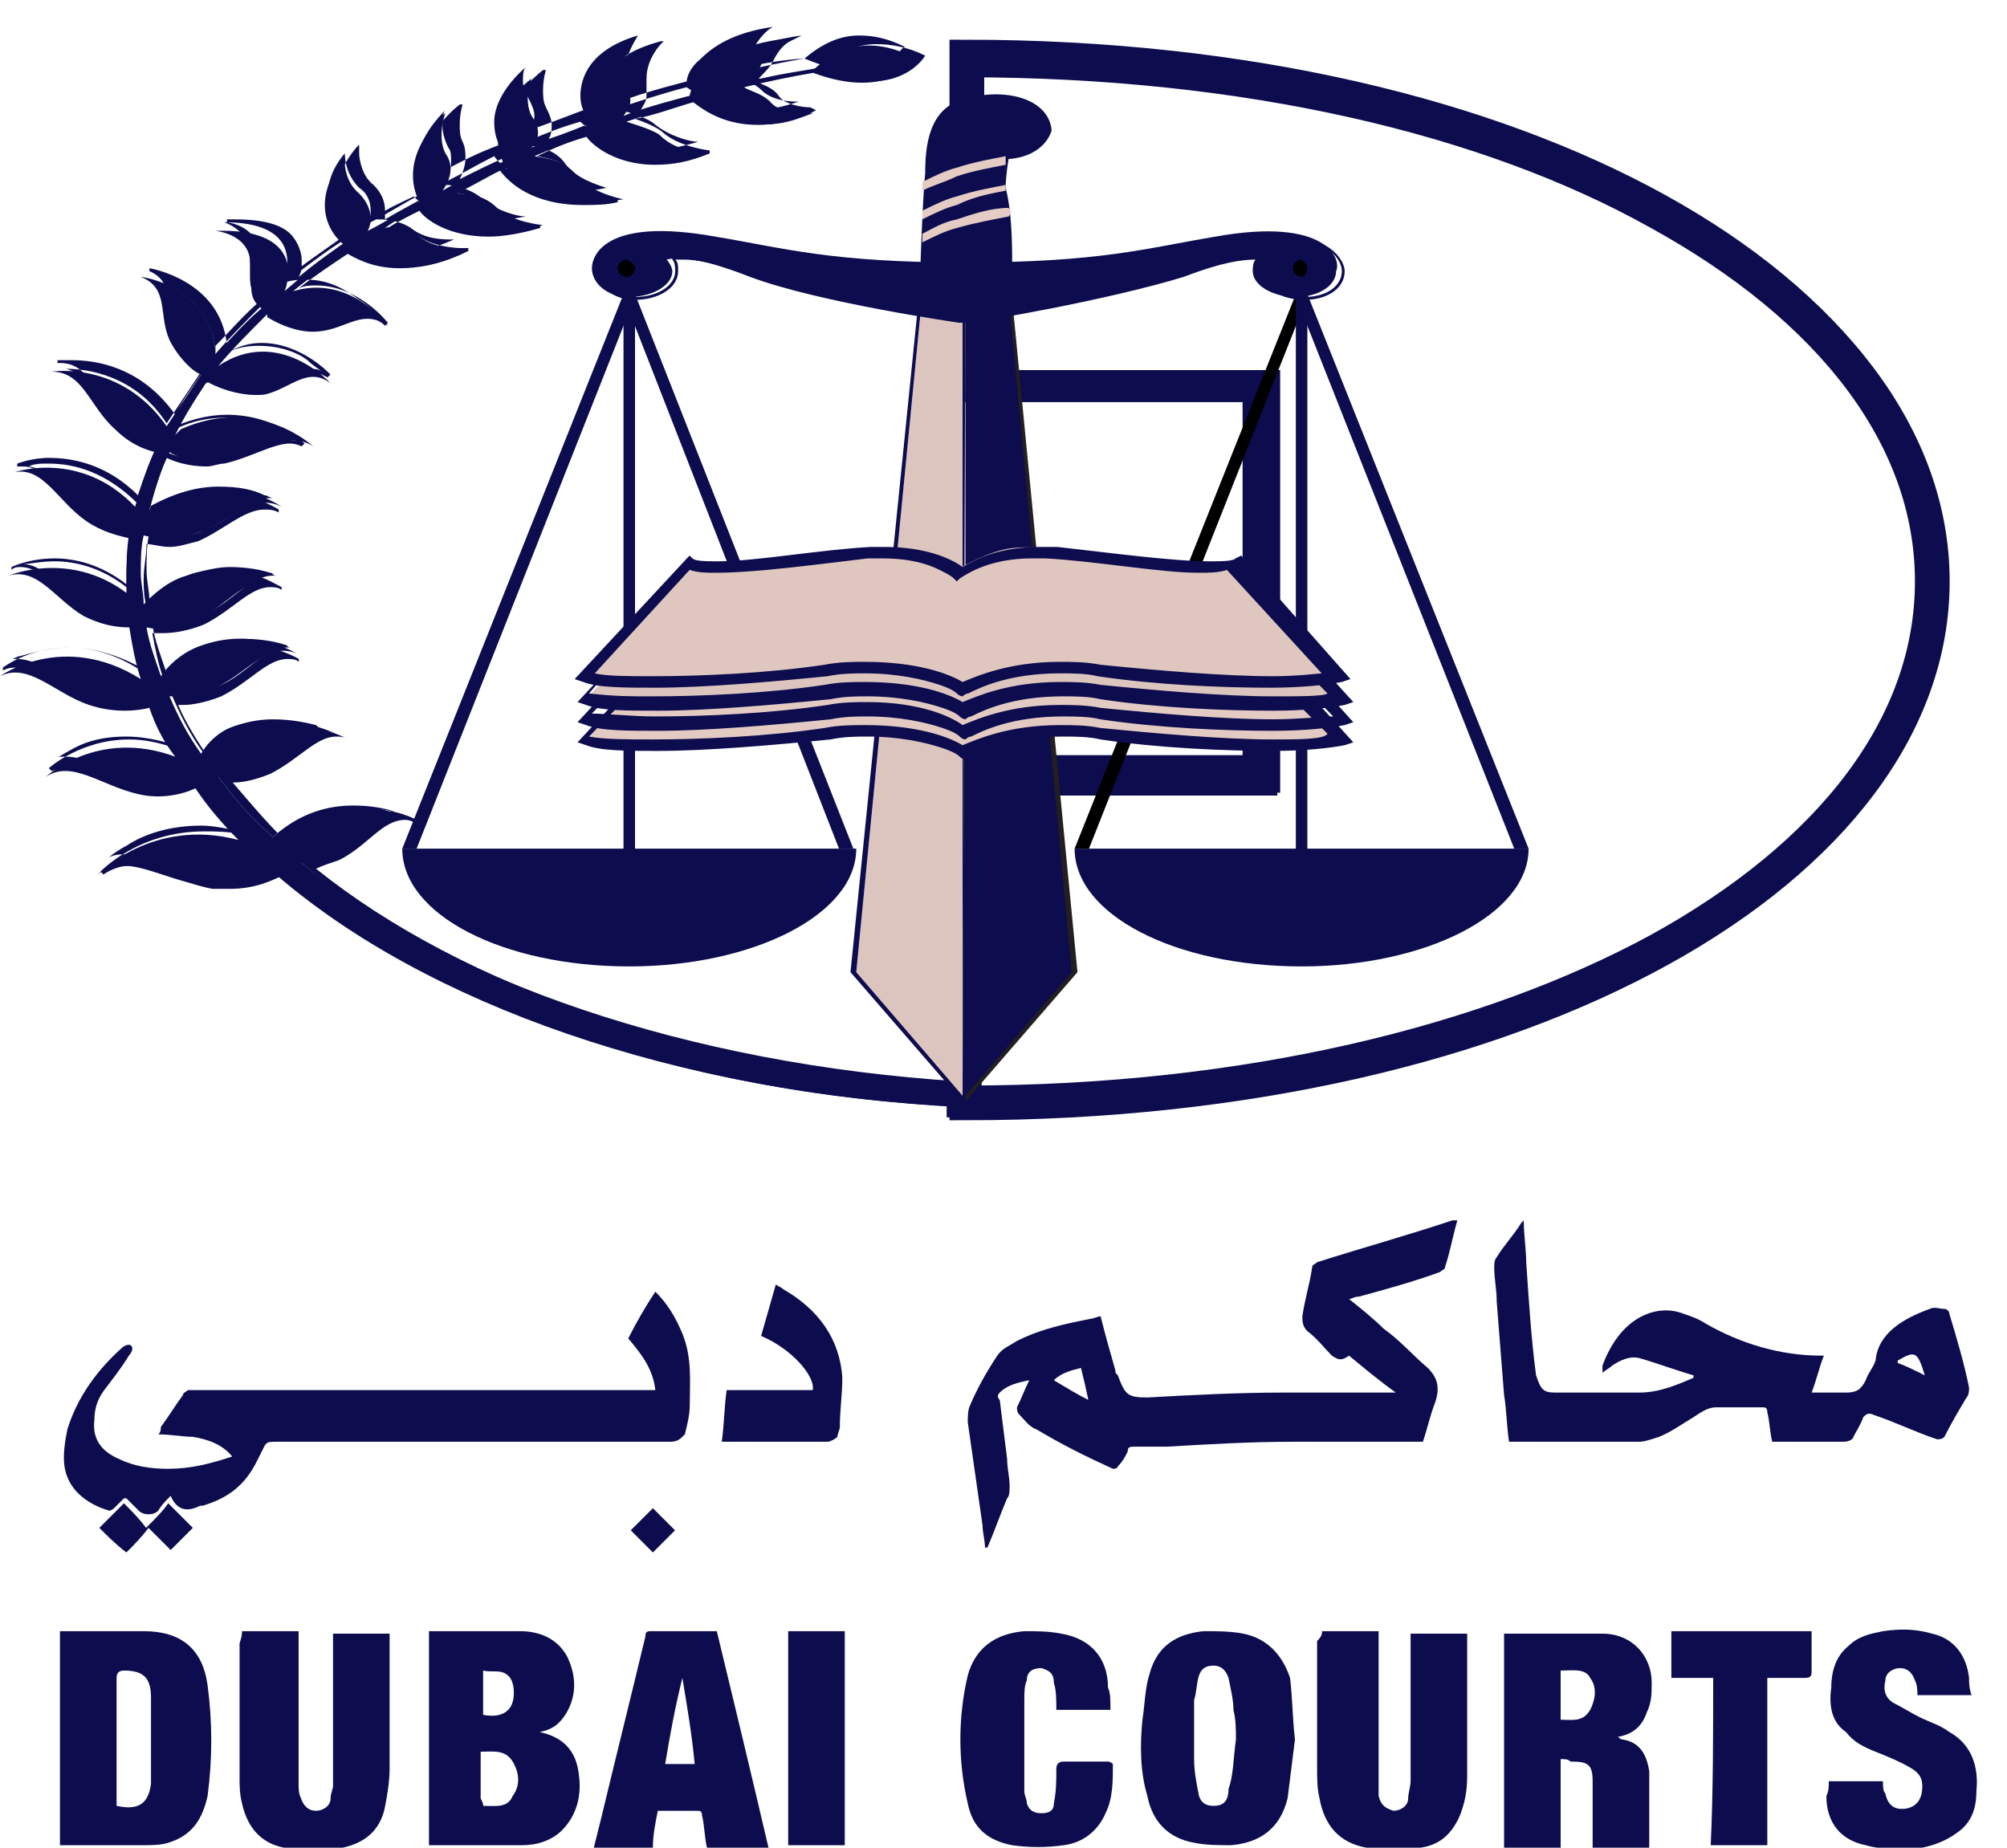 <svg width="63" height="58" viewBox="0 0 63 58" fill="none" xmlns="http://www.w3.org/2000/svg">
<path d="M30.305 33.945C30.215 33.945 30.215 33.945 30.125 33.945C21.556 33.403 14.07 30.788 9.47 27.09C9.741 27 10.011 27 10.282 26.819C11.274 26.278 11.815 25.286 12.717 25.647C12.717 25.647 10.553 24.564 8.568 26.278C7.847 25.647 7.396 25.106 6.855 24.384C7.215 24.384 7.666 24.294 8.117 24.113C9.11 23.663 9.651 22.67 10.553 23.031C10.553 23.031 8.839 22.219 7.215 22.851C6.584 23.121 6.314 23.663 6.314 23.663C5.863 23.031 5.592 22.49 5.321 21.859C5.682 21.859 6.223 21.859 6.764 21.588C7.757 21.137 8.388 20.145 9.29 20.506C9.29 20.506 8.027 19.694 6.404 20.235C5.502 20.506 5.051 21.227 5.051 21.227C4.87 20.686 4.69 20.235 4.6 19.694C4.961 19.784 5.592 19.784 6.223 19.424C7.215 18.973 7.757 17.98 8.659 18.341C8.659 18.341 7.396 17.529 5.863 18.071C5.141 18.251 4.51 18.973 4.51 18.973C4.51 18.612 4.419 18.341 4.419 17.98C4.419 17.62 4.419 17.169 4.51 16.808C4.87 16.898 5.502 16.988 6.223 16.718C7.306 16.357 7.937 15.455 8.839 15.906C8.839 15.906 6.945 14.553 4.69 15.996C4.87 15.365 5.051 14.733 5.321 14.192C5.592 14.373 6.314 14.643 7.125 14.463C8.208 14.282 9.019 13.471 9.831 14.012C9.831 14.012 8.117 12.388 5.682 13.471L5.502 13.651C5.772 13.11 6.043 12.659 6.404 12.118C6.494 11.937 6.584 12.028 6.584 12.028C6.584 12.028 7.396 12.479 8.298 12.388C9.11 12.208 9.651 11.486 10.372 12.028C10.372 12.028 8.749 10.224 6.855 11.486C7.306 10.945 7.847 10.404 8.388 9.863V9.953C8.388 9.953 9.2 10.494 10.011 10.404C10.913 10.314 11.364 9.683 12.176 10.224C12.176 10.224 11.004 8.6 9.2 9.141C9.741 8.69 10.282 8.33 10.913 7.879C11.184 8.059 12.447 8.871 14.701 7.789C14.701 7.789 13.709 7.879 13.168 7.428C12.898 7.157 12.447 7.067 12.086 7.157C12.447 6.887 12.807 6.706 13.258 6.526C13.439 6.706 14.611 7.789 17.047 7.067C17.047 7.067 16.054 6.977 15.603 6.526C15.243 6.165 14.792 6.075 14.341 6.075C14.882 5.804 15.333 5.534 15.874 5.263C16.145 5.624 17.227 6.616 19.572 6.255C19.572 6.255 18.58 6.075 18.129 5.534C17.678 4.993 17.227 4.993 16.776 4.902C17.407 4.632 17.858 4.451 18.49 4.271C18.49 4.271 19.662 5.804 22.278 4.812C22.278 4.812 21.286 4.812 20.744 4.271C20.564 4.091 19.933 3.91 19.662 3.82C20.203 3.64 21.015 3.369 21.737 3.189C22.097 3.459 23.27 4.451 25.525 3.549C25.525 3.549 24.532 3.64 24.172 3.189C23.901 2.918 23.45 2.828 23.36 2.738C24.082 2.557 24.983 2.377 25.525 2.287C27.96 3.189 28.772 1.836 28.772 1.836C27.509 1.204 26.517 1.295 25.525 2.197C25.164 2.287 24.262 2.377 23.45 2.557C23.721 2.377 23.811 2.197 23.901 2.016C24.172 1.295 24.713 1.204 24.713 1.204C21.827 1.565 21.646 3.008 21.646 3.008C21.646 3.008 20.203 3.369 19.572 3.64C19.752 3.369 19.843 3.279 19.752 2.918C19.662 2.197 20.203 1.565 20.203 1.565C17.768 2.197 18.399 4 18.399 4C17.678 4.271 17.227 4.451 16.686 4.632C16.956 4.361 16.956 4 16.686 3.64C16.415 3.098 16.686 2.467 16.686 2.467C15.152 3.64 15.694 4.812 15.784 5.083C15.062 5.353 14.521 5.624 13.89 5.985C14.16 5.624 14.251 5.173 13.98 4.812C13.709 4.271 13.98 3.549 13.98 3.549C12.447 4.993 13.078 6.165 13.168 6.345C12.627 6.616 12.086 6.977 11.545 7.247C11.725 6.887 11.635 6.436 11.274 6.075C10.733 5.624 10.823 4.902 10.823 4.902C9.56 6.526 10.553 7.518 10.823 7.698C10.102 8.149 9.56 8.6 8.929 9.141C9.019 8.961 9.019 8.781 9.019 8.781C9.019 8.781 9.47 7.157 6.764 7.247C6.764 7.247 7.757 7.338 7.847 8.149C7.937 9.051 7.757 9.322 8.208 9.683C7.666 10.134 7.215 10.675 6.764 11.126C6.674 8.961 4.419 8.69 4.419 8.69C5.321 9.051 4.961 9.863 5.321 10.675C5.592 11.216 6.043 11.667 6.314 11.757C5.953 12.298 5.592 12.839 5.231 13.38C3.788 11.306 1.623 11.667 1.623 11.667C2.616 11.667 2.796 12.749 3.608 13.471C4.059 13.922 4.51 14.102 4.87 14.192C4.6 14.733 4.419 15.365 4.239 15.906C2.525 14.102 0.451 14.824 0.451 14.824C1.353 14.643 1.804 15.726 2.706 16.357C3.247 16.718 3.698 16.808 4.059 16.898C3.969 17.439 3.969 17.89 3.969 18.431C3.969 18.521 3.969 18.521 3.969 18.612C2.165 17.259 0.271 18.071 0.271 18.071C1.173 17.8 1.714 18.792 2.616 19.333C3.157 19.604 3.608 19.694 4.059 19.694C4.149 20.235 4.239 20.776 4.419 21.317C1.984 19.784 0 21.227 0 21.227C0.902 20.776 1.714 21.768 2.796 22.129C3.608 22.4 4.329 22.31 4.69 22.219C4.87 22.761 5.141 23.302 5.502 23.753C3.067 22.851 1.443 24.384 1.443 24.384C2.255 23.843 3.157 24.655 4.329 24.925C5.051 25.106 5.772 24.925 6.133 24.745C6.494 25.286 6.945 25.827 7.486 26.368C4.78 25.647 3.067 27.451 3.067 27.451C3.969 26.729 5.051 27.631 6.494 27.811C7.486 27.992 8.298 27.631 8.659 27.451C13.349 31.509 21.195 34.305 30.215 34.756C30.305 34.756 30.305 34.756 30.395 34.756C30.305 34.395 30.305 34.215 30.305 33.945Z" fill="#0D0C4E"/>
<path d="M25.615 3.459C24.983 3.82 24.442 3.91 23.901 3.91C22.819 3.91 22.097 3.369 21.827 3.189C21.195 3.369 20.474 3.64 19.933 3.73C20.203 3.82 20.654 4 20.835 4.181C21.376 4.632 22.278 4.722 22.278 4.722V4.812C21.646 5.083 21.105 5.173 20.564 5.173C19.211 5.173 18.49 4.451 18.399 4.271C17.858 4.451 17.407 4.632 16.866 4.902C17.227 4.993 17.678 4.993 18.039 5.534C18.49 6.075 19.392 6.255 19.392 6.255V6.345C19.031 6.436 18.67 6.436 18.309 6.436C16.686 6.436 15.964 5.714 15.694 5.353C15.243 5.534 14.792 5.804 14.341 6.075C14.792 6.075 15.152 6.255 15.513 6.526C15.964 7.067 16.956 7.067 16.956 7.067V7.157C16.325 7.338 15.784 7.428 15.333 7.428C14.07 7.428 13.349 6.887 13.168 6.616C12.807 6.796 12.447 6.977 12.176 7.157C12.537 7.157 12.898 7.247 13.168 7.428C13.529 7.698 14.16 7.789 14.521 7.789C14.611 7.789 14.701 7.789 14.701 7.789V7.879C13.8 8.33 13.078 8.42 12.537 8.42C11.635 8.42 11.094 8.059 10.913 7.969C10.372 8.33 9.831 8.691 9.38 9.051C9.56 8.961 9.741 8.961 9.921 8.961C11.274 8.961 12.176 10.134 12.176 10.134L12.086 10.224C11.905 10.043 11.635 9.953 11.455 9.953C11.004 9.953 10.553 10.314 9.921 10.314C9.831 10.314 9.741 10.314 9.741 10.314C9.019 10.314 8.388 9.863 8.298 9.773C7.847 10.224 7.396 10.675 7.035 11.126C7.486 10.855 7.847 10.765 8.208 10.765C9.47 10.765 10.372 11.757 10.372 11.757L10.282 11.847C10.102 11.757 9.921 11.667 9.741 11.667C9.29 11.667 8.839 12.028 8.208 12.208C8.117 12.208 7.937 12.208 7.847 12.208C7.125 12.208 6.494 11.847 6.494 11.847C6.494 11.847 6.404 11.847 6.404 11.937C6.043 12.388 5.772 12.839 5.502 13.38C6.133 13.11 6.674 13.02 7.125 13.02C8.659 13.02 9.56 13.922 9.56 13.922L9.47 14.012C9.47 14.012 9.29 13.922 9.11 13.922C8.568 13.922 7.847 14.373 7.035 14.553C6.855 14.553 6.674 14.643 6.494 14.643C5.863 14.643 5.412 14.463 5.231 14.373C4.961 14.914 4.78 15.545 4.69 16.086C5.412 15.635 6.133 15.455 6.764 15.455C7.937 15.455 8.749 15.996 8.749 15.996V16.086C8.568 15.996 8.478 15.996 8.298 15.996C7.666 15.996 7.035 16.628 6.223 16.988C5.863 17.078 5.592 17.169 5.321 17.169C5.051 17.169 4.78 17.078 4.6 17.078C4.6 17.439 4.51 17.8 4.51 18.161C4.51 18.431 4.51 18.702 4.6 19.063C4.78 18.882 5.321 18.341 5.953 18.161C6.314 18.071 6.674 17.98 7.035 17.98C8.117 17.98 8.839 18.431 8.839 18.431V18.521C8.749 18.431 8.568 18.431 8.478 18.431C7.847 18.431 7.306 19.153 6.404 19.604C5.953 19.784 5.502 19.874 5.141 19.874C4.961 19.874 4.87 19.874 4.78 19.874C4.87 20.325 4.961 20.867 5.141 21.317C5.231 21.137 5.682 20.596 6.494 20.416C6.855 20.325 7.215 20.235 7.576 20.235C8.659 20.235 9.38 20.686 9.38 20.686V20.776C9.29 20.686 9.11 20.686 9.019 20.686C8.388 20.686 7.847 21.408 6.945 21.859C6.494 22.039 6.043 22.129 5.772 22.129C5.682 22.129 5.592 22.129 5.592 22.129C5.863 22.761 6.223 23.302 6.584 23.843C6.674 23.663 6.855 23.302 7.486 23.031C7.937 22.851 8.478 22.761 8.929 22.761C10.011 22.761 10.823 23.121 10.913 23.212C10.823 23.121 10.643 23.121 10.553 23.121C9.921 23.121 9.38 23.843 8.478 24.294C8.027 24.474 7.666 24.564 7.306 24.564C7.847 25.196 8.298 25.737 8.929 26.368C9.831 25.557 10.733 25.376 11.455 25.376C12.447 25.376 13.078 25.737 13.078 25.737V25.827C12.988 25.827 12.898 25.737 12.717 25.737C11.996 25.737 11.545 26.549 10.643 27C10.372 27.09 10.102 27.18 9.921 27.27C14.521 30.968 21.917 33.584 30.485 34.125C30.576 34.125 30.576 34.125 30.666 34.125C30.666 34.396 30.666 34.576 30.666 34.756C30.576 34.756 30.576 34.756 30.485 34.756C21.466 34.395 13.709 31.6 8.929 27.451C8.568 27.631 8.027 27.902 7.215 27.902C7.035 27.902 6.855 27.902 6.674 27.902C5.682 27.721 4.78 27.18 4.059 27.18C3.788 27.18 3.518 27.27 3.247 27.451L3.157 27.36C3.157 27.36 4.329 26.098 6.404 26.098C6.764 26.098 7.125 26.098 7.576 26.188C7.125 25.737 6.674 25.196 6.314 24.655C6.043 24.745 5.682 24.835 5.141 24.835C4.961 24.835 4.69 24.835 4.51 24.745C3.608 24.564 2.886 24.023 2.255 24.023C2.074 24.023 1.894 24.113 1.623 24.204L1.533 24.113C1.533 24.113 2.525 23.212 4.059 23.212C4.51 23.212 4.961 23.302 5.502 23.482C5.231 23.031 4.961 22.49 4.78 22.039C4.6 22.129 4.329 22.129 3.969 22.129C3.698 22.129 3.337 22.039 2.886 21.949C1.984 21.588 1.263 20.957 0.541 20.957C0.361 20.957 0.271 20.957 0.09 21.047V20.957C0.09 20.957 0.902 20.325 2.165 20.325C2.796 20.325 3.608 20.506 4.419 20.957C4.239 20.506 4.149 19.965 4.059 19.514C3.698 19.514 3.157 19.424 2.706 19.153C1.894 18.612 1.353 17.8 0.631 17.8C0.541 17.8 0.451 17.8 0.361 17.89V17.8C0.361 17.8 0.902 17.529 1.714 17.529C2.345 17.529 3.157 17.71 3.969 18.341V18.251C3.969 17.71 3.969 17.259 4.059 16.718C3.698 16.718 3.157 16.537 2.706 16.177C1.894 15.545 1.443 14.643 0.722 14.643C0.631 14.643 0.541 14.643 0.541 14.643V14.553C0.541 14.553 0.992 14.373 1.533 14.373C2.255 14.373 3.337 14.553 4.329 15.545C4.51 15.004 4.69 14.463 4.961 13.922C4.6 13.832 4.149 13.651 3.788 13.2C2.976 12.388 2.796 11.396 1.894 11.396C1.894 11.396 1.894 11.396 1.804 11.396V11.306C1.804 11.306 1.984 11.306 2.255 11.306C2.976 11.306 4.419 11.486 5.502 13.02C5.772 12.479 6.133 12.028 6.494 11.486C6.223 11.306 5.682 10.945 5.502 10.404C5.141 9.592 5.502 8.871 4.69 8.51V8.42C4.69 8.42 6.945 8.781 7.125 10.855C7.576 10.404 8.027 9.953 8.478 9.502C8.117 9.232 8.117 8.961 8.117 8.6C8.117 8.51 8.117 8.51 8.117 8.42C8.117 8.24 8.117 8.059 8.117 7.879C8.027 7.067 7.125 6.977 7.125 6.977V6.887C7.215 6.887 7.306 6.887 7.396 6.887C8.298 6.887 8.839 7.067 9.11 7.338C9.38 7.608 9.47 7.969 9.47 8.149C9.47 8.33 9.47 8.42 9.47 8.42C9.47 8.42 9.47 8.51 9.38 8.691C9.921 8.24 10.553 7.789 11.094 7.428C10.913 7.247 10.553 6.796 10.553 6.165C10.553 5.714 10.733 5.173 11.184 4.632L11.274 4.542V4.722V4.812C11.274 4.993 11.364 5.534 11.725 5.804C11.996 6.075 12.086 6.345 12.086 6.616C12.086 6.706 12.086 6.796 12.086 6.887C12.537 6.616 13.078 6.345 13.529 6.075C13.439 5.985 13.349 5.624 13.349 5.263C13.349 4.722 13.529 4 14.431 3.279H14.521C14.521 3.279 14.431 3.549 14.431 3.91C14.431 4.091 14.431 4.271 14.521 4.451C14.611 4.632 14.611 4.812 14.611 4.993C14.611 5.173 14.521 5.444 14.431 5.624C14.972 5.353 15.513 5.083 16.145 4.812C16.054 4.722 15.964 4.451 15.964 4.091C15.964 3.549 16.145 2.918 17.047 2.197H17.137C17.137 2.197 17.047 2.467 17.047 2.828C17.047 3.008 17.047 3.189 17.137 3.369C17.227 3.549 17.317 3.73 17.317 3.91C17.317 4.091 17.317 4.181 17.227 4.361C17.768 4.181 18.219 4 18.85 3.73C18.85 3.64 18.76 3.459 18.76 3.279C18.76 2.648 19.031 1.746 20.744 1.295H20.835L20.744 1.385C20.744 1.385 20.294 1.836 20.294 2.467C20.294 2.557 20.294 2.648 20.294 2.738C20.294 2.828 20.294 2.918 20.294 3.008C20.294 3.189 20.203 3.279 20.113 3.459C20.744 3.279 21.917 2.918 22.097 2.918C22.097 2.738 22.548 1.475 25.164 1.114C25.164 1.114 24.983 1.204 24.803 1.295C24.623 1.385 24.442 1.565 24.262 1.926C24.172 2.106 23.991 2.287 23.811 2.467H23.901C24.623 2.287 25.434 2.197 25.795 2.106C26.336 1.655 26.878 1.385 27.509 1.385C27.96 1.385 28.501 1.475 29.042 1.746C29.042 1.746 28.591 2.557 27.329 2.557C26.878 2.557 26.427 2.467 25.795 2.197C25.254 2.287 24.442 2.377 23.721 2.557C23.901 2.648 24.262 2.738 24.442 3.008C24.623 3.279 25.164 3.369 25.434 3.369M8.659 27.27C13.349 31.329 21.195 34.125 30.125 34.576C30.125 34.576 30.215 34.576 30.305 34.576C30.305 34.396 30.305 34.305 30.305 34.035C30.215 34.035 30.215 34.035 30.125 34.035C21.556 33.494 14.07 30.878 9.47 27.09L9.38 27H9.47C9.741 26.91 10.011 26.91 10.282 26.729C11.094 26.278 11.635 25.466 12.357 25.466C12.086 25.376 11.635 25.286 11.094 25.286C10.372 25.286 9.47 25.466 8.568 26.278C7.847 25.647 7.396 25.106 6.855 24.384L6.764 24.294H6.855C7.215 24.294 7.666 24.204 8.027 24.023C8.839 23.663 9.38 22.851 10.102 22.851C10.011 22.851 10.011 22.851 9.921 22.761C9.56 22.67 9.11 22.58 8.568 22.58C8.117 22.58 7.666 22.67 7.215 22.851C6.584 23.121 6.404 23.663 6.404 23.663C5.953 23.031 5.682 22.49 5.412 21.859V21.768H5.502C5.592 21.768 5.682 21.768 5.772 21.768C6.133 21.768 6.494 21.678 6.945 21.498C7.757 21.137 8.298 20.325 9.019 20.325H9.11C9.019 20.325 9.019 20.235 8.929 20.235C8.659 20.145 8.208 20.055 7.666 20.055C7.306 20.055 6.945 20.145 6.584 20.235C6.133 20.325 5.772 20.596 5.592 20.776C5.412 20.957 5.231 21.137 5.231 21.137C5.051 20.596 4.87 20.145 4.78 19.604V19.514H4.87C4.961 19.514 5.141 19.514 5.321 19.514C5.682 19.514 6.043 19.424 6.494 19.243C7.306 18.882 7.847 18.071 8.568 18.071H8.659C8.568 18.071 8.568 17.98 8.478 17.98C8.208 17.89 7.757 17.8 7.215 17.8C6.855 17.8 6.494 17.89 6.133 17.98C5.412 18.161 4.78 18.882 4.78 18.882L4.69 18.973V18.882C4.69 18.522 4.6 18.251 4.6 17.89C4.6 17.529 4.6 17.078 4.69 16.718C4.87 16.808 5.141 16.808 5.502 16.808C5.772 16.808 6.133 16.808 6.404 16.628C7.215 16.357 7.847 15.635 8.478 15.635C8.568 15.635 8.568 15.635 8.568 15.635C8.478 15.635 8.388 15.545 8.298 15.545C7.937 15.365 7.486 15.275 6.855 15.275C6.223 15.275 5.502 15.455 4.69 15.906L4.6 16.177V16.086C4.78 15.455 4.961 14.824 5.231 14.192C5.412 14.283 5.953 14.463 6.494 14.463C6.674 14.463 6.855 14.463 6.945 14.463C7.757 14.283 8.388 13.832 9.019 13.832C9.11 13.832 9.2 13.832 9.29 13.832C9.2 13.741 9.11 13.651 8.929 13.561C8.478 13.38 7.937 13.11 7.125 13.11C6.584 13.11 6.043 13.2 5.502 13.471L5.321 13.561C5.592 13.02 5.953 12.388 6.314 11.847C6.404 11.757 6.404 11.757 6.494 11.757C6.584 11.757 6.584 11.757 6.584 11.757C6.584 11.757 6.765 11.847 6.945 11.937C7.215 12.028 7.486 12.118 7.847 12.118C7.937 12.118 8.117 12.118 8.208 12.118C8.839 12.028 9.2 11.577 9.741 11.577C9.831 11.577 10.011 11.577 10.102 11.667C10.011 11.577 9.831 11.486 9.651 11.306C9.29 11.036 8.749 10.855 8.117 10.855C7.666 10.855 7.215 10.945 6.764 11.306L6.674 11.216C7.125 10.675 7.666 10.134 8.208 9.592C8.208 9.592 8.388 9.773 8.568 9.863C8.839 9.953 9.2 10.134 9.56 10.134C9.651 10.134 9.651 10.134 9.741 10.134C10.372 10.043 10.733 9.773 11.274 9.683C11.454 9.683 11.545 9.683 11.725 9.773C11.635 9.683 11.454 9.502 11.274 9.412C10.913 9.141 10.372 8.781 9.651 8.781C9.38 8.781 9.2 8.781 8.929 8.871V8.781C9.47 8.33 10.011 7.969 10.643 7.518C10.823 7.608 11.364 7.969 12.266 7.969C12.807 7.969 13.439 7.879 14.251 7.518C13.89 7.518 13.349 7.518 12.898 7.157C12.627 6.977 12.266 6.887 11.905 6.887H11.815V6.796C12.176 6.526 12.627 6.345 12.988 6.165C13.168 6.345 13.8 6.977 15.062 6.977C15.513 6.977 15.964 6.887 16.505 6.796C16.235 6.796 15.603 6.616 15.152 6.255C14.882 5.985 14.341 5.804 13.98 5.804V5.714C14.521 5.444 14.972 5.173 15.513 4.902C15.694 5.173 16.505 5.985 18.129 5.985C18.399 5.985 18.67 5.985 19.031 5.895C18.76 5.804 18.129 5.624 17.768 5.173C17.407 4.632 16.866 4.632 16.505 4.542H16.415L16.505 4.451C17.137 4.181 17.588 4 18.219 3.82C18.219 3.82 18.399 4 18.76 4.271C19.121 4.451 19.662 4.722 20.384 4.722C20.835 4.722 21.286 4.632 21.917 4.451C21.646 4.451 21.015 4.271 20.564 3.91C20.384 3.73 19.843 3.549 19.482 3.459V3.369C20.023 3.189 20.835 2.918 21.556 2.738C21.827 2.918 22.458 3.459 23.631 3.459C24.082 3.459 24.533 3.369 25.074 3.189C25.074 3.189 25.074 3.189 24.983 3.189C24.623 3.189 24.172 3.099 23.901 2.828C23.631 2.557 23.18 2.467 23.09 2.377L22.999 2.287H23.09C23.811 2.106 24.713 1.926 25.254 1.836C25.886 2.106 26.336 2.197 26.787 2.197C27.419 2.197 27.779 2.016 28.05 1.836C28.23 1.655 28.321 1.475 28.411 1.475C27.87 1.204 27.419 1.114 26.968 1.114C26.336 1.114 25.795 1.385 25.254 1.836C23.901 1.926 23.18 2.197 23.18 2.197H23.09C23.09 2.197 23.54 1.746 23.631 1.565C23.811 1.204 24.082 0.934 24.262 0.844C22.999 1.024 22.368 1.475 22.007 1.836C21.556 2.197 21.556 2.557 21.556 2.557C21.556 2.557 20.113 2.918 19.482 3.189H19.392L19.482 3.099C19.572 2.918 19.662 2.828 19.662 2.648C19.662 2.557 19.662 2.467 19.662 2.377C19.662 2.287 19.662 2.197 19.662 2.106C19.662 1.655 19.933 1.295 20.023 1.114C18.49 1.565 18.219 2.467 18.219 3.008C18.219 3.279 18.309 3.459 18.309 3.459C17.588 3.73 17.137 3.91 16.596 4.091C16.686 3.91 16.776 3.82 16.776 3.64C16.776 3.459 16.686 3.279 16.596 3.099C16.505 2.918 16.415 2.738 16.415 2.557C16.415 2.377 16.415 2.197 16.505 2.106C15.784 2.738 15.513 3.369 15.513 3.82C15.513 4.181 15.603 4.451 15.694 4.542C14.972 4.812 14.431 5.083 13.8 5.444L13.89 5.804C14.07 5.624 14.16 5.353 14.16 5.083C14.16 4.902 14.16 4.722 14.07 4.632C13.98 4.451 13.89 4.181 13.89 4C13.89 3.82 13.89 3.549 13.98 3.459C13.258 4.181 13.078 4.812 13.078 5.263C13.078 5.714 13.258 6.075 13.258 6.075C12.717 6.345 12.176 6.706 11.635 6.977L11.545 7.067V6.977C11.635 6.887 11.635 6.706 11.635 6.616C11.635 6.345 11.545 6.075 11.274 5.895C10.913 5.534 10.823 5.083 10.823 4.812C10.372 5.353 10.282 5.804 10.282 6.255C10.282 6.887 10.643 7.338 10.823 7.518C10.102 7.969 9.56 8.42 8.929 8.871C9.019 8.691 9.019 8.51 9.019 8.51C9.019 8.51 9.019 8.42 9.019 8.24C9.019 7.789 8.839 6.977 7.035 6.977C7.306 7.067 7.757 7.338 7.847 7.879C7.847 8.059 7.847 8.24 7.847 8.42C7.847 8.51 7.847 8.51 7.847 8.6C7.847 8.961 7.847 9.141 8.208 9.412C7.666 9.863 7.215 10.404 6.764 10.855V11.216V11.126C6.674 9.412 5.231 8.871 4.69 8.781C5.321 9.232 5.051 9.953 5.321 10.585C5.592 11.126 6.043 11.486 6.314 11.667C5.953 12.208 5.592 12.749 5.231 13.29C4.239 11.757 2.706 11.577 2.074 11.577C2.796 11.757 3.067 12.749 3.698 13.38C4.149 13.741 4.6 14.012 4.961 14.102C4.69 14.643 4.51 15.275 4.329 15.816C3.337 14.824 2.345 14.553 1.533 14.553C1.263 14.553 1.082 14.553 0.902 14.643C1.623 14.733 1.984 15.635 2.796 16.177C3.247 16.537 3.788 16.628 4.149 16.718C4.059 17.259 4.059 17.71 4.059 18.251C4.059 18.341 4.059 18.341 4.059 18.431V18.521L3.969 18.431C3.157 17.8 2.345 17.62 1.714 17.62C1.263 17.62 0.902 17.71 0.722 17.71C1.443 17.71 1.894 18.612 2.796 19.063C3.337 19.333 3.788 19.424 4.149 19.424C4.239 19.965 4.329 20.506 4.51 21.047V21.137L4.419 21.047C3.608 20.506 2.796 20.325 2.165 20.325C1.533 20.325 0.992 20.506 0.631 20.596C0.541 20.596 0.451 20.686 0.361 20.686C0.451 20.686 0.451 20.686 0.541 20.686C1.263 20.686 1.984 21.408 2.886 21.678C3.247 21.768 3.608 21.859 3.878 21.859C4.239 21.859 4.51 21.768 4.69 21.768C4.87 22.31 5.141 22.851 5.502 23.302L5.592 23.392H5.502C4.961 23.212 4.419 23.121 3.969 23.121C3.157 23.121 2.616 23.302 2.165 23.572C1.984 23.663 1.894 23.753 1.804 23.753C1.894 23.753 1.984 23.753 2.074 23.753C2.796 23.753 3.518 24.294 4.419 24.474C4.6 24.564 4.87 24.564 5.051 24.564C5.502 24.564 5.953 24.474 6.223 24.384C6.584 24.925 7.035 25.466 7.576 26.008L7.666 26.098H7.576C7.125 26.008 6.674 25.917 6.314 25.917C5.321 25.917 4.51 26.188 3.969 26.549C3.788 26.639 3.518 26.819 3.427 26.91C3.608 26.819 3.788 26.819 3.878 26.819C4.6 26.819 5.502 27.36 6.494 27.541C6.674 27.541 6.855 27.541 6.945 27.541C7.666 27.721 8.298 27.451 8.659 27.27Z" fill="#0D0C4E"/>
<path d="M30.395 1.836V12.118H39.685V24.384H30.305V34.666C47.983 34.666 60.7 27.27 60.7 18.251C60.7 9.232 47.983 1.836 30.395 1.836Z" stroke="#0D0C4E" stroke-miterlimit="10"/>
<path d="M30.305 12.118H39.505V24.204H30.215V34.576C47.983 34.666 60.7 27.27 60.61 18.161C60.61 9.141 47.893 1.746 30.305 1.746V12.118ZM30.305 12.118V1.926C39.144 1.926 46.72 3.73 52.041 6.706C57.453 9.683 60.61 13.741 60.61 18.251C60.61 22.761 57.453 26.819 52.041 29.796C46.72 32.682 39.144 34.576 30.305 34.576L30.395 24.474H39.595V12.118H30.305Z" stroke="#0D0C4E" stroke-miterlimit="10"/>
<path d="M28.862 9.232C28.862 9.232 28.952 6.255 29.042 5.444C29.042 4.632 29.132 3.369 30.305 3.098C31.568 2.738 32.92 3.098 33.011 4.091C33.011 4.091 32.83 4.902 31.658 4.993C31.658 4.993 31.568 5.534 31.568 5.894C31.658 6.255 31.838 7.067 31.748 9.322H28.862V9.232Z" fill="#0D0C4E"/>
<path d="M31.568 5.985C31.568 5.894 31.568 5.894 31.568 5.894V5.804C31.117 5.894 30.576 5.985 30.034 6.165C29.674 6.255 29.313 6.436 28.952 6.616C28.952 6.706 28.952 6.796 28.952 6.887C29.313 6.706 29.674 6.526 30.034 6.436C30.576 6.165 31.117 6.075 31.568 5.985ZM31.658 6.526C31.117 6.526 30.576 6.706 30.034 6.887C29.583 6.977 29.313 7.157 28.952 7.338C28.952 7.518 28.952 7.518 28.952 7.608C29.313 7.428 29.674 7.247 30.034 7.157C30.666 6.977 31.207 6.887 31.658 6.796C31.748 6.706 31.748 6.616 31.658 6.526ZM31.568 5.173C31.568 5.083 31.568 4.902 31.568 4.902C31.117 4.993 30.576 5.083 30.034 5.263C29.674 5.353 29.313 5.534 28.952 5.714C28.952 5.804 28.952 5.894 28.952 5.985C29.313 5.804 29.674 5.714 30.034 5.534C30.576 5.353 31.117 5.263 31.568 5.173Z" fill="#E4CBC4"/>
<path d="M30.305 34.486V9.232H31.748L33.732 30.517L30.305 34.486Z" fill="#0D0C4E"/>
<path d="M31.748 9.141L33.822 30.517L30.305 34.576V9.232L31.748 9.141ZM31.658 9.232H30.305V34.396L33.642 30.517L31.658 9.232Z" fill="#231F20"/>
<path d="M30.215 34.486L26.878 30.517L28.952 9.232H30.305L30.215 34.486Z" fill="#DDC5BF"/>
<path d="M28.862 9.141H30.305L30.215 34.576L26.697 30.517L28.862 9.141ZM28.952 9.232L26.878 30.517L30.215 34.396V9.232H28.952Z" fill="#0D0C4E"/>
<path d="M33.732 26.639C33.732 28.713 36.889 30.337 40.858 30.337C44.736 30.337 47.983 28.713 47.983 26.639H33.732Z" fill="#0D0C4E"/>
<path d="M40.858 9.773L47.532 26.639H47.983L41.038 9.232L40.858 9.322L41.038 9.412L40.858 9.773Z" fill="#0D0C4E"/>
<path d="M40.858 9.773L41.038 9.412L40.858 9.322L40.677 9.232L33.732 26.639H34.183L40.858 9.773Z" fill="black"/>
<path d="M19.933 9.232H19.572V27.992H19.933V9.232Z" fill="#0D0C4E"/>
<path d="M12.627 26.639C12.627 28.713 15.784 30.337 19.752 30.337C23.631 30.337 26.878 28.713 26.878 26.639H12.627Z" fill="#0D0C4E"/>
<path d="M19.752 9.773L26.336 26.639H26.787L19.933 9.232L19.752 9.322L19.933 9.412L19.752 9.773Z" fill="#0D0C4E"/>
<path d="M19.752 9.773L19.933 9.412L19.752 9.322L19.572 9.232L12.627 26.639H13.078L19.752 9.773Z" fill="#0D0C4E"/>
<path d="M38.152 7.428C35.987 7.789 34.544 8.239 30.305 8.239C26.066 8.239 24.623 7.789 22.458 7.428C18.941 6.796 18.58 8.059 18.58 8.42C18.58 8.871 19.031 9.322 19.752 9.322C20.474 9.322 21.105 8.961 21.105 8.51C21.105 8.42 21.015 8.239 20.925 8.149C21.286 8.059 21.917 8.059 23.54 8.69C25.705 9.502 30.125 10.134 30.125 10.134C30.485 10.134 34.724 9.412 36.799 8.69C38.422 8.149 39.054 8.059 39.414 8.149C39.324 8.239 39.324 8.42 39.324 8.51C39.324 8.961 39.956 9.322 40.677 9.322C41.399 9.322 41.94 8.961 41.94 8.51C42.12 8.149 41.669 6.796 38.152 7.428Z" fill="#0D0C4E"/>
<path d="M30.305 10.134C30.305 10.134 25.886 9.412 23.721 8.69C22.458 8.24 21.827 8.149 21.466 8.149C21.376 8.149 21.286 8.149 21.195 8.149C21.286 8.24 21.286 8.33 21.286 8.51C21.286 9.051 20.654 9.412 19.933 9.412C19.211 9.412 18.76 8.961 18.76 8.51C18.76 8.33 18.85 8.059 19.121 7.789C19.392 7.518 20.023 7.338 20.925 7.338C21.376 7.338 21.917 7.428 22.639 7.518C24.803 7.879 26.246 8.33 30.485 8.33C34.724 8.33 36.167 7.879 38.242 7.518C38.873 7.428 39.414 7.338 39.865 7.338C41.85 7.338 42.21 8.24 42.21 8.51C42.21 9.051 41.669 9.412 40.948 9.412C40.226 9.412 39.595 9.051 39.595 8.51C39.595 8.42 39.595 8.24 39.685 8.149C39.595 8.149 39.505 8.149 39.414 8.149C38.964 8.149 38.332 8.24 37.16 8.69C34.815 9.412 30.666 10.134 30.305 10.134ZM23.721 8.6C24.803 8.961 26.427 9.322 27.779 9.592C29.132 9.863 30.305 10.043 30.305 10.043C30.666 10.043 34.905 9.322 36.979 8.6C38.242 8.149 38.873 8.059 39.324 8.059C39.505 8.059 39.595 8.059 39.685 8.059H39.775V8.149C39.685 8.24 39.685 8.33 39.685 8.51C39.685 8.961 40.226 9.322 40.948 9.322C41.669 9.322 42.12 8.961 42.12 8.51C42.12 8.24 41.85 7.428 39.865 7.428C39.414 7.428 38.873 7.518 38.242 7.608C36.077 7.969 34.634 8.42 30.395 8.42C26.156 8.42 24.713 7.969 22.548 7.608C21.917 7.518 21.376 7.428 20.925 7.428C19.031 7.428 18.76 8.33 18.76 8.51C18.76 8.961 19.211 9.322 19.933 9.322C20.654 9.322 21.195 8.961 21.195 8.51C21.195 8.42 21.195 8.24 21.105 8.149V8.059H21.195C21.286 8.059 21.376 8.059 21.556 8.059C21.827 7.969 22.458 8.149 23.721 8.6Z" fill="#0D0C4E"/>
<path d="M41.038 8.42C41.038 8.51 40.948 8.69 40.858 8.69C40.767 8.69 40.587 8.6 40.587 8.42C40.587 8.33 40.677 8.149 40.858 8.149C40.948 8.24 41.038 8.33 41.038 8.42Z" fill="black"/>
<path d="M19.933 8.42C19.933 8.51 19.843 8.69 19.662 8.69C19.572 8.69 19.392 8.6 19.392 8.42C19.392 8.33 19.482 8.149 19.662 8.149C19.843 8.24 19.933 8.33 19.933 8.42Z" fill="black"/>
<path d="M41.038 9.232H40.677V27.992H41.038V9.232Z" fill="#0D0C4E"/>
<path d="M38.873 19.694L42.12 23.212C42.12 23.212 39.775 23.572 37.701 23.392C35.626 23.212 33.462 22.761 32.56 23.031C31.658 23.302 30.936 23.212 30.576 23.482C30.215 23.753 30.215 23.572 30.215 23.572C30.215 23.572 29.674 23.212 28.591 23.031C27.96 22.941 26.787 22.941 25.525 23.121C24.262 23.302 20.113 23.663 18.399 23.212L21.646 19.604C21.646 19.604 22.097 19.784 23.09 19.784C24.082 19.784 25.525 19.604 26.336 19.424C27.148 19.333 29.403 19.243 30.125 19.965C30.125 19.965 30.846 19.514 31.568 19.333C32.289 19.153 33.281 19.333 34.273 19.424C35.446 19.694 37.971 19.965 38.873 19.694Z" fill="#E3CAC3"/>
<path d="M38.964 19.424L38.873 19.514C38.783 19.604 38.422 19.604 38.062 19.604C36.889 19.604 34.905 19.333 33.281 19.153C33.101 19.153 32.92 19.153 32.74 19.153C31.477 19.153 30.756 19.514 30.305 19.784C29.944 19.514 29.132 19.153 27.87 19.153C27.689 19.153 27.509 19.153 27.419 19.153C25.795 19.243 23.811 19.604 22.639 19.604C22.278 19.604 21.917 19.604 21.827 19.514L21.737 19.424L18.129 23.302L18.399 23.392C18.85 23.572 19.662 23.572 20.654 23.572C22.188 23.572 24.262 23.392 26.066 23.212C26.517 23.121 26.878 23.121 27.238 23.121C28.23 23.121 29.042 23.302 29.583 23.482C29.854 23.572 30.034 23.663 30.125 23.753C30.215 23.843 30.305 23.843 30.305 23.843C30.305 23.843 30.395 23.753 30.485 23.753C30.846 23.572 31.748 23.121 33.371 23.121C33.732 23.121 34.183 23.121 34.544 23.212C36.348 23.482 38.422 23.572 39.956 23.572C40.948 23.572 41.76 23.482 42.21 23.392L42.481 23.302L38.964 19.424ZM39.956 23.212C38.422 23.212 36.348 23.031 34.544 22.851C34.093 22.761 33.642 22.761 33.281 22.761C31.658 22.761 30.666 23.212 30.215 23.392C29.764 23.121 28.772 22.761 27.148 22.761C26.787 22.761 26.336 22.761 25.886 22.851C24.082 23.121 22.007 23.212 20.474 23.212C19.752 23.212 18.941 23.212 18.49 23.121L21.646 19.874C21.917 19.965 22.188 19.965 22.458 19.965C23.721 19.965 25.705 19.694 27.238 19.514C27.419 19.514 27.599 19.514 27.689 19.514C28.591 19.514 29.132 19.694 29.493 19.874C29.674 19.965 29.854 20.055 29.944 20.145L30.034 20.235L30.125 20.145C30.395 19.965 31.117 19.514 32.379 19.514C32.56 19.514 32.65 19.514 32.83 19.514C34.454 19.604 36.438 19.965 37.611 19.965C37.971 19.965 38.242 19.965 38.513 19.874L41.669 23.031C41.579 23.212 40.767 23.212 39.956 23.212Z" fill="#0D0C4E"/>
<path d="M38.964 18.792L38.873 18.882C38.783 18.973 38.422 18.973 38.062 18.973C36.889 18.973 34.905 18.702 33.281 18.521C33.101 18.521 32.92 18.521 32.74 18.521C31.477 18.521 30.756 18.882 30.305 19.153C29.944 18.882 29.132 18.521 27.87 18.521C27.689 18.521 27.509 18.521 27.419 18.521C25.795 18.612 23.811 18.973 22.639 18.973C22.278 18.973 21.917 18.973 21.827 18.882L21.737 18.792L18.129 22.67L18.399 22.761C18.85 22.941 19.662 22.941 20.654 22.941C22.188 22.941 24.262 22.761 26.066 22.58C26.517 22.49 26.878 22.49 27.238 22.49C28.23 22.49 29.042 22.67 29.583 22.851C29.854 22.941 30.034 23.031 30.125 23.121C30.215 23.212 30.305 23.212 30.305 23.212C30.305 23.212 30.395 23.121 30.485 23.121C30.846 22.941 31.748 22.49 33.371 22.49C33.732 22.49 34.183 22.49 34.544 22.58C36.348 22.851 38.422 22.941 39.956 22.941C40.948 22.941 41.76 22.851 42.21 22.761L42.481 22.67L38.964 18.792ZM39.956 22.58C38.422 22.58 36.348 22.4 34.544 22.22C34.093 22.129 33.642 22.129 33.281 22.129C31.658 22.129 30.666 22.58 30.215 22.761C29.854 22.49 28.862 22.039 27.238 22.039C26.878 22.039 26.427 22.039 25.976 22.129C24.172 22.4 22.097 22.49 20.564 22.49C19.843 22.49 19.031 22.4 18.58 22.4L21.646 19.153C22.007 19.333 22.278 19.333 22.639 19.333C23.901 19.333 25.886 19.063 27.419 18.882C27.599 18.882 27.779 18.882 27.87 18.882C28.772 18.882 29.313 19.063 29.674 19.243C29.854 19.333 30.034 19.424 30.125 19.514L30.215 19.604L30.305 19.514C30.576 19.333 31.297 18.882 32.56 18.882C32.74 18.882 32.83 18.882 33.011 18.882C34.634 18.973 36.618 19.333 37.791 19.333C38.152 19.333 38.422 19.333 38.693 19.243L41.85 22.49C41.579 22.49 40.767 22.58 39.956 22.58Z" fill="#0D0C4E"/>
<path d="M38.873 18.341L42.12 21.859C42.12 21.859 39.775 22.219 37.701 22.039C35.626 21.859 33.462 21.408 32.56 21.678C31.658 21.949 30.936 21.859 30.576 22.129C30.215 22.4 30.215 22.31 30.215 22.31C30.215 22.31 29.674 21.949 28.591 21.768C27.96 21.678 26.787 21.678 25.525 21.859C24.262 22.039 20.113 22.4 18.399 21.949L21.646 18.341C21.646 18.341 22.097 18.521 23.09 18.521C24.082 18.521 25.525 18.341 26.336 18.161C27.148 18.071 29.403 17.98 30.125 18.702C30.125 18.702 30.846 18.251 31.568 18.071C32.289 17.89 33.281 18.071 34.273 18.161C35.446 18.341 37.971 18.702 38.873 18.341Z" fill="#DDC5BF"/>
<path d="M38.964 18.161L38.873 18.251C38.783 18.341 38.422 18.341 38.062 18.341C36.889 18.341 34.905 18.071 33.281 17.89C33.101 17.89 32.92 17.89 32.74 17.89C31.477 17.89 30.756 18.251 30.305 18.521C29.944 18.251 29.132 17.89 27.87 17.89C27.689 17.89 27.509 17.89 27.419 17.89C25.795 17.98 23.811 18.341 22.639 18.341C22.278 18.341 21.917 18.341 21.827 18.251L21.737 18.161L18.129 22.039L18.399 22.129C18.85 22.31 19.662 22.31 20.654 22.31C22.188 22.31 24.262 22.129 26.066 21.949C26.517 21.859 26.878 21.859 27.238 21.859C28.23 21.859 29.042 22.039 29.583 22.22C29.854 22.31 30.034 22.4 30.125 22.49C30.215 22.58 30.305 22.58 30.305 22.58C30.305 22.58 30.395 22.49 30.485 22.49C30.846 22.31 31.748 21.859 33.371 21.859C33.732 21.859 34.183 21.859 34.544 21.949C36.348 22.22 38.422 22.31 39.956 22.31C40.948 22.31 41.76 22.22 42.21 22.129L42.481 22.039L38.964 18.161ZM39.956 21.859C38.422 21.859 36.348 21.678 34.544 21.498C34.093 21.408 33.642 21.408 33.281 21.408C31.658 21.408 30.666 21.859 30.215 22.039C29.764 21.768 28.772 21.408 27.148 21.408C26.787 21.408 26.336 21.408 25.886 21.498C24.082 21.768 22.007 21.859 20.474 21.859C19.752 21.859 19.301 21.859 18.49 21.768L21.286 18.521C21.917 18.612 22.097 18.612 22.458 18.612C23.721 18.612 25.705 18.341 27.238 18.161C27.419 18.161 27.599 18.161 27.689 18.161C28.591 18.161 29.132 18.341 29.493 18.521C29.674 18.612 29.854 18.702 29.944 18.792L30.034 18.882L30.125 18.792C30.395 18.612 31.117 18.161 32.379 18.161C32.56 18.161 32.65 18.161 32.83 18.161C34.454 18.251 36.438 18.612 37.611 18.612C37.971 18.612 38.242 18.612 38.513 18.521L41.669 21.768C41.579 21.859 40.767 21.859 39.956 21.859Z" fill="#0D0C4E"/>
<path d="M38.783 17.62L42.03 21.137C42.03 21.137 39.685 21.498 37.611 21.317C35.536 21.137 33.371 20.686 32.469 20.957C31.568 21.227 30.846 21.137 30.485 21.408C30.125 21.678 30.125 21.498 30.125 21.498C30.125 21.498 29.583 21.137 28.501 20.957C27.87 20.867 26.697 20.867 25.434 21.047C24.172 21.227 20.023 21.588 18.309 21.137L21.556 17.529C21.556 17.529 22.007 17.71 22.999 17.71C23.991 17.71 25.434 17.529 26.246 17.349C27.058 17.259 29.313 17.169 30.034 17.89C30.034 17.89 30.756 17.439 31.477 17.259C32.199 17.078 33.191 17.259 34.183 17.349C35.266 17.62 37.791 17.98 38.783 17.62Z" fill="#DFC7C0"/>
<path d="M38.963 17.439L38.783 17.529C38.693 17.62 38.332 17.62 37.971 17.62C36.799 17.62 34.815 17.349 33.191 17.169C33.011 17.169 32.83 17.169 32.65 17.169C31.387 17.169 30.666 17.529 30.215 17.8C29.854 17.529 29.042 17.169 27.779 17.169C27.599 17.169 27.419 17.169 27.328 17.169C25.705 17.259 23.721 17.62 22.548 17.62C22.188 17.62 21.827 17.62 21.737 17.529L21.646 17.439L18.039 21.317L18.309 21.408C18.76 21.588 19.572 21.588 20.564 21.588C22.097 21.588 24.172 21.408 25.976 21.227C26.427 21.137 26.787 21.137 27.148 21.137C28.14 21.137 28.952 21.317 29.493 21.498C29.764 21.588 29.944 21.678 30.034 21.768C30.125 21.859 30.215 21.859 30.215 21.859C30.215 21.859 30.305 21.768 30.395 21.768C30.756 21.588 31.658 21.137 33.281 21.137C33.642 21.137 34.093 21.137 34.454 21.227C36.258 21.498 38.332 21.588 39.865 21.588C40.858 21.588 41.669 21.498 42.12 21.408L42.391 21.317L38.963 17.439ZM39.956 21.227C38.422 21.227 36.348 21.047 34.544 20.867C34.093 20.776 33.642 20.776 33.281 20.776C31.658 20.776 30.666 21.227 30.215 21.408C29.764 21.137 28.772 20.776 27.148 20.776C26.787 20.776 26.336 20.776 25.885 20.867C24.082 21.137 22.007 21.227 20.474 21.227C19.752 21.227 19.031 21.227 18.67 21.137L21.646 17.89C21.917 17.98 22.188 17.98 22.458 17.98C23.721 17.98 25.705 17.71 27.238 17.529C27.419 17.529 27.599 17.529 27.689 17.529C28.591 17.529 29.132 17.71 29.493 17.89C29.674 17.98 29.854 18.071 29.944 18.161L30.034 18.251L30.125 18.161C30.395 17.98 31.117 17.529 32.379 17.529C32.56 17.529 32.65 17.529 32.83 17.529C34.454 17.62 36.438 17.98 37.611 17.98C37.971 17.98 38.242 17.98 38.513 17.89L41.489 21.137C41.399 21.137 40.767 21.227 39.956 21.227Z" fill="#0D0C4E"/>
<g clip-path="url(#clip0_205_2523)">
<path d="M1.882 51.204C2.732 51.204 3.659 51.204 4.508 51.204C5.666 51.204 6.361 51.745 6.516 52.903C6.67 54.062 6.67 55.22 6.516 56.378C6.361 57.073 6.053 57.614 5.28 57.846C5.049 57.923 4.74 57.923 4.431 57.923C3.581 57.923 2.732 57.923 1.882 57.923C1.882 55.683 1.882 53.444 1.882 51.204ZM3.659 56.687C4.354 56.842 4.662 56.61 4.74 55.992V55.915C4.74 55.066 4.74 54.216 4.74 53.289C4.74 52.672 4.508 52.44 3.89 52.44C3.736 52.44 3.659 52.517 3.659 52.672C3.659 53.907 3.659 55.22 3.659 56.456C3.659 56.533 3.659 56.61 3.659 56.687Z" fill="#0D0C4E"/>
<path d="M42.348 40.779C42.734 41.088 43.12 41.397 43.429 41.706C43.97 42.092 44.356 42.555 44.819 42.941C45.128 43.25 45.205 43.559 45.051 44.022C44.897 44.408 44.819 44.795 44.665 45.258C44.588 45.258 44.51 45.258 44.433 45.258C43.12 45.258 41.885 45.258 40.572 45.258C39.259 45.258 37.946 45.335 36.633 45.412C36.325 45.412 35.938 45.412 35.63 45.412C35.475 45.412 35.398 45.412 35.398 45.567C35.321 45.721 35.243 45.876 35.089 46.03C35.089 46.107 34.934 46.107 34.934 46.107C34.085 45.721 33.313 45.335 32.541 44.872C32.309 44.795 32.154 44.563 32 44.408C31.923 44.331 31.923 44.254 31.923 44.177C32.077 43.868 32.154 43.636 32.309 43.327C31.923 43.405 31.614 43.482 31.382 43.714C31.305 43.791 31.305 43.868 31.382 43.945C31.459 44.563 31.537 45.181 31.614 45.798C31.614 46.107 31.691 46.339 31.691 46.648C31.691 46.802 31.691 46.957 31.614 47.034C31.382 47.575 31.228 48.038 30.996 48.579H30.919C30.919 48.347 30.842 48.115 30.842 47.884C30.687 46.802 30.533 45.721 30.378 44.64C30.378 44.486 30.378 44.254 30.456 44.1C30.687 43.559 30.996 43.018 31.305 42.555C31.459 42.323 31.691 42.246 31.923 42.092C32.695 41.706 33.467 41.551 34.239 41.397C34.317 41.397 34.471 41.319 34.548 41.319C34.703 41.937 34.857 42.478 35.012 43.018C35.012 43.096 35.012 43.096 35.089 43.173C35.321 43.791 35.398 43.868 36.016 43.868C37.406 43.791 38.873 43.714 40.263 43.714C41.344 43.714 42.425 43.714 43.584 43.714C43.661 43.714 43.738 43.714 43.815 43.714C43.275 43.327 42.811 42.941 42.348 42.555C42.116 42.709 42.039 42.709 41.807 42.555C41.576 42.323 41.344 42.014 41.035 41.783C40.881 41.628 40.881 41.474 40.881 41.319C40.958 40.779 41.112 40.316 41.19 39.775C41.19 39.698 41.267 39.698 41.344 39.621C42.811 39.157 44.202 38.771 45.592 38.308C45.592 38.308 45.669 38.308 45.746 38.308C45.592 38.848 45.514 39.312 45.36 39.775C45.36 39.852 45.283 39.852 45.205 39.929C44.356 40.238 43.507 40.47 42.657 40.702C42.502 40.702 42.425 40.779 42.348 40.779ZM34.162 43.945C34.085 43.559 34.008 43.25 33.931 42.941C33.622 43.018 33.313 43.096 33.081 43.327C33.467 43.559 33.853 43.791 34.162 43.945Z" fill="#0D0C4E"/>
<path d="M7.288 45.721C6.979 45.335 6.516 45.181 6.053 45.103C5.744 45.103 5.357 45.026 4.971 45.026C5.049 44.949 5.049 44.872 5.049 44.795C5.28 44.486 5.512 44.1 5.744 43.791C5.744 43.713 5.821 43.713 5.898 43.636C5.975 43.636 5.975 43.636 6.053 43.636C10.763 43.636 15.551 43.636 20.262 43.636C20.339 43.636 20.416 43.636 20.571 43.636C20.494 42.941 20.107 42.478 19.721 42.014C19.953 41.551 20.262 41.011 20.571 40.547C20.957 40.933 21.189 41.319 21.42 41.86C21.729 42.632 21.652 43.327 21.652 44.1C21.652 44.408 21.575 44.717 21.497 45.026C21.343 45.181 21.266 45.258 21.034 45.258C16.941 45.258 12.771 45.258 8.678 45.258C8.446 45.258 8.369 45.258 8.292 45.412C8.215 45.567 8.138 45.721 8.06 45.876C7.674 46.648 7.134 47.034 6.361 47.266H6.284C5.975 47.42 5.589 47.498 5.357 46.957C5.203 47.111 5.049 47.266 4.971 47.42C4.817 47.575 4.508 47.575 4.354 47.42C4.199 47.266 4.122 47.189 3.967 47.034C3.967 47.034 3.967 47.034 3.89 47.034C3.813 47.111 3.659 47.266 3.581 47.343C3.581 47.343 3.504 47.42 3.427 47.42C2.886 47.266 2.191 46.88 2.037 46.107C1.96 45.721 2.037 45.258 2.114 44.872C2.423 43.868 3.041 43.018 3.813 42.323C3.89 42.246 4.045 42.169 4.122 42.246C4.199 42.323 4.122 42.478 4.045 42.555C3.813 42.941 3.504 43.327 3.272 43.636C3.041 43.945 2.964 44.254 2.964 44.563C2.886 45.181 3.195 45.567 3.736 45.798C4.199 46.03 4.74 46.107 5.28 46.107C5.975 46.107 6.593 45.953 7.288 45.721Z" fill="#0D0C4E"/>
<path d="M47.368 45.258C47.291 44.717 47.291 44.254 47.213 43.791C47.136 42.787 47.059 41.86 46.982 40.856C46.982 40.47 46.904 40.161 46.904 39.775C46.904 39.698 46.904 39.543 46.982 39.466C47.213 39.08 47.522 38.771 47.754 38.385C47.754 38.385 47.754 38.385 47.831 38.308C47.831 38.771 47.908 39.234 47.908 39.621C47.986 40.779 48.063 42.014 48.217 43.173C48.372 43.636 48.449 43.714 48.835 43.714C49.684 43.714 50.534 43.714 51.461 43.714C52.078 43.714 52.619 43.482 53.16 43.25V43.173C52.619 43.018 52.001 42.787 51.461 42.632C51.152 42.555 50.843 42.709 50.611 42.864C50.534 42.941 50.38 43.018 50.302 43.096C50.302 43.018 50.302 42.941 50.302 42.864C50.534 42.246 50.92 41.628 51.538 41.319C52.001 41.088 52.465 41.088 52.851 41.242C53.082 41.319 53.314 41.397 53.546 41.551C54.627 42.169 55.862 42.555 57.175 42.555H57.252C57.098 42.941 57.021 43.327 56.866 43.714C57.252 43.714 57.561 43.714 57.947 43.714C58.256 43.714 58.411 43.636 58.565 43.327C58.642 43.096 58.797 42.941 58.874 42.709C58.951 41.86 59.724 41.397 60.573 41.088C60.728 41.011 60.882 41.088 61.036 41.088C61.114 41.088 61.191 41.165 61.191 41.242C61.423 42.014 61.654 42.787 61.809 43.559C61.809 43.636 61.809 43.791 61.731 43.868C61.5 44.254 61.268 44.64 61.036 45.103C60.959 45.181 60.882 45.181 60.805 45.181C60.11 44.949 59.492 44.64 58.797 44.408C58.642 44.331 58.565 44.408 58.488 44.486C58.411 44.717 58.256 44.949 58.179 45.103C58.179 45.181 58.025 45.258 57.87 45.258C57.098 45.258 56.403 45.258 55.631 45.258C55.553 44.949 55.553 44.64 55.476 44.331C55.476 44.177 55.399 44.177 55.322 44.177C54.858 44.177 54.318 44.177 53.855 44.177C53.623 44.177 53.391 44.331 53.16 44.486C52.773 44.717 52.465 44.949 52.078 45.103C51.847 45.181 51.615 45.258 51.461 45.258C50.225 45.258 48.912 45.258 47.677 45.258C47.599 45.258 47.522 45.258 47.368 45.258ZM60.419 43.173C60.187 42.401 60.11 42.401 59.569 42.709C59.569 42.709 59.569 42.709 59.569 42.787C59.801 42.864 60.11 43.018 60.419 43.173Z" fill="#0D0C4E"/>
<path d="M16.941 54.37C17.636 54.525 18.1 54.911 18.177 55.761C18.254 56.378 18.1 56.996 17.636 57.459C17.327 57.768 16.864 57.923 16.401 57.923C15.397 57.923 14.47 57.923 13.466 57.923C13.466 55.683 13.466 53.444 13.466 51.204C13.543 51.204 13.543 51.204 13.62 51.204C14.547 51.204 15.474 51.204 16.323 51.204C16.941 51.204 17.482 51.436 17.791 51.977C18.1 52.594 18.1 53.212 17.791 53.753C17.559 54.139 17.327 54.293 16.941 54.37ZM15.165 56.687C15.551 56.687 15.937 56.764 16.092 56.378C16.323 56.069 16.323 55.683 16.092 55.297C15.86 54.911 15.474 54.988 15.088 54.988C15.088 55.529 15.088 55.992 15.088 56.456C15.165 56.61 15.165 56.61 15.165 56.687ZM15.165 53.83C15.551 53.907 15.86 53.83 16.015 53.598C16.169 53.367 16.169 52.903 16.015 52.672C15.783 52.363 15.474 52.517 15.165 52.44C15.165 52.903 15.165 53.367 15.165 53.83Z" fill="#0D0C4E"/>
<path d="M48.989 55.22C48.989 56.147 48.989 57.073 48.989 58C48.372 58 47.831 58 47.213 58C47.213 55.761 47.213 53.521 47.213 51.282C47.213 51.282 47.213 51.282 47.291 51.282C48.294 51.282 49.298 51.282 50.302 51.282C51.229 51.282 51.847 51.977 51.847 52.826C51.847 53.135 51.847 53.444 51.692 53.753C51.538 54.216 51.229 54.448 50.766 54.525C50.843 54.525 50.843 54.602 50.92 54.602C51.461 54.679 51.692 55.066 51.77 55.606C51.77 55.761 51.77 55.838 51.77 55.992C51.77 56.61 51.77 57.305 51.77 58C51.152 58 50.611 58 49.993 58C49.993 57.923 49.993 57.846 49.993 57.768C49.993 57.151 49.993 56.533 49.993 55.915C49.993 55.374 49.839 55.297 49.298 55.297C49.221 55.22 49.144 55.22 48.989 55.22ZM48.989 52.44C48.989 52.98 48.989 53.444 48.989 53.984C49.376 53.984 49.684 54.062 49.916 53.675C50.071 53.367 50.148 52.98 49.916 52.672C49.762 52.363 49.376 52.44 48.989 52.44Z" fill="#0D0C4E"/>
<path d="M7.597 51.204C8.215 51.204 8.755 51.204 9.373 51.204C9.373 51.282 9.373 51.359 9.373 51.436C9.373 52.98 9.373 54.448 9.373 55.992C9.373 56.147 9.373 56.301 9.45 56.456C9.528 56.687 9.682 56.842 9.914 56.842C10.145 56.842 10.377 56.687 10.377 56.456C10.377 56.301 10.454 56.147 10.454 56.069C10.454 54.525 10.454 52.98 10.454 51.513C10.454 51.436 10.454 51.359 10.454 51.282C11.072 51.282 11.613 51.282 12.23 51.282C12.23 51.359 12.23 51.436 12.23 51.513C12.23 52.826 12.23 54.216 12.23 55.529C12.23 55.915 12.153 56.378 12.076 56.764C11.922 57.459 11.458 57.846 10.763 58C10.145 58.077 9.528 58.077 8.91 58C8.138 57.846 7.751 57.305 7.597 56.61C7.52 56.301 7.52 56.069 7.52 55.761C7.52 54.37 7.52 52.98 7.52 51.59C7.597 51.359 7.597 51.282 7.597 51.204Z" fill="#0D0C4E"/>
<path d="M41.499 51.204C42.116 51.204 42.657 51.204 43.275 51.204C43.275 51.282 43.275 51.359 43.275 51.436C43.275 52.98 43.275 54.525 43.275 56.069C43.275 56.147 43.275 56.301 43.275 56.378C43.352 56.687 43.507 56.764 43.738 56.842C43.97 56.842 44.202 56.687 44.202 56.456C44.202 56.301 44.279 56.069 44.279 55.915C44.279 54.448 44.279 52.98 44.279 51.513C44.279 51.436 44.279 51.359 44.279 51.282C44.897 51.282 45.437 51.282 46.055 51.282C46.055 51.359 46.055 51.436 46.055 51.513C46.055 52.903 46.055 54.293 46.055 55.761C46.055 56.224 45.978 56.61 45.823 56.996C45.592 57.537 45.205 57.923 44.588 58C44.047 58.077 43.507 58.077 42.889 58C42.039 57.846 41.576 57.305 41.421 56.456C41.344 56.147 41.344 55.838 41.344 55.452C41.344 54.139 41.344 52.826 41.344 51.513C41.499 51.359 41.499 51.282 41.499 51.204Z" fill="#0D0C4E"/>
<path d="M40.649 54.602C40.572 55.22 40.495 55.838 40.417 56.456C40.186 57.382 39.568 57.846 38.641 57.923C38.255 57.923 37.869 57.923 37.483 57.846C36.633 57.691 36.17 57.151 36.016 56.378C35.784 55.606 35.784 54.757 35.861 53.984C35.938 53.521 35.938 52.98 36.093 52.517C36.325 51.668 36.942 51.282 37.792 51.204C38.178 51.204 38.641 51.204 39.027 51.282C39.8 51.436 40.263 51.977 40.495 52.672C40.572 53.289 40.572 53.984 40.649 54.602ZM38.796 54.602C38.718 54.602 38.718 54.602 38.796 54.602C38.796 54.293 38.796 53.984 38.718 53.675C38.718 53.367 38.641 53.058 38.564 52.672C38.487 52.44 38.332 52.285 38.101 52.285C37.869 52.285 37.715 52.363 37.637 52.594C37.56 52.826 37.56 53.135 37.483 53.367C37.483 53.984 37.483 54.602 37.483 55.22C37.483 55.606 37.56 55.992 37.637 56.378C37.715 56.61 37.869 56.687 38.101 56.687C38.41 56.687 38.564 56.533 38.564 56.147C38.718 55.761 38.718 55.143 38.796 54.602Z" fill="#0D0C4E"/>
<path d="M22.501 51.204C23.042 53.444 23.582 55.683 24.123 58C23.505 58 22.887 58 22.192 58C22.115 57.691 22.115 57.305 22.038 56.996C22.038 56.842 21.961 56.842 21.884 56.842C21.497 56.842 21.034 56.842 20.648 56.842C20.571 57.228 20.494 57.614 20.494 58C19.876 58 19.258 58 18.64 58C18.717 57.691 18.795 57.382 18.872 57.073C19.335 55.143 19.799 53.289 20.262 51.359C20.262 51.282 20.262 51.204 20.416 51.204C21.111 51.204 21.806 51.204 22.501 51.204ZM21.42 52.672C21.189 53.598 21.034 54.448 20.88 55.374C21.189 55.374 21.497 55.374 21.806 55.374C21.729 54.525 21.575 53.598 21.42 52.672Z" fill="#0D0C4E"/>
<path d="M57.407 55.915C58.025 55.915 58.565 55.915 59.106 55.915C59.106 56.069 59.106 56.224 59.183 56.301C59.26 56.687 59.492 56.842 59.878 56.764C60.187 56.687 60.341 56.456 60.341 56.069C60.341 55.838 60.264 55.683 60.032 55.529C59.646 55.297 59.26 55.143 58.874 54.988C58.488 54.834 58.179 54.679 57.947 54.37C57.484 54.062 57.407 53.521 57.484 52.98C57.484 52.44 57.639 51.977 58.025 51.668C58.334 51.359 58.72 51.282 59.106 51.204C59.646 51.127 60.11 51.127 60.65 51.282C61.345 51.436 61.731 51.977 61.809 52.672C61.809 52.826 61.809 52.98 61.886 53.212C61.345 53.212 60.727 53.212 60.187 53.212C60.187 53.058 60.187 52.903 60.11 52.749C60.032 52.517 59.878 52.363 59.646 52.363C59.415 52.363 59.183 52.517 59.183 52.749C59.106 53.058 59.183 53.289 59.415 53.444C59.724 53.598 59.955 53.753 60.264 53.907C60.573 54.062 60.882 54.139 61.191 54.37C61.886 54.757 62.118 55.452 62.04 56.224C62.04 56.764 61.886 57.228 61.423 57.537C61.114 57.768 60.727 57.923 60.341 58C59.724 58.077 59.106 58.077 58.565 57.923C57.793 57.768 57.33 57.228 57.33 56.378C57.407 56.224 57.407 56.069 57.407 55.915Z" fill="#0D0C4E"/>
<path d="M34.857 53.675C34.239 53.675 33.699 53.675 33.158 53.675C33.158 53.367 33.158 53.058 33.081 52.826C33.081 52.517 32.927 52.44 32.695 52.363C32.463 52.363 32.232 52.44 32.232 52.749C32.154 52.903 32.154 53.135 32.154 53.367C32.154 54.293 32.154 55.297 32.154 56.224C32.154 56.378 32.232 56.456 32.232 56.61C32.309 56.842 32.463 56.919 32.695 56.919C32.927 56.919 33.081 56.842 33.081 56.61C33.158 56.224 33.158 55.915 33.158 55.529C33.158 55.374 33.236 55.297 33.39 55.297C33.853 55.297 34.317 55.297 34.78 55.297C34.857 55.297 34.934 55.374 34.934 55.374C34.934 55.915 34.934 56.456 34.703 56.919C34.471 57.459 34.008 57.846 33.39 57.923C32.849 58 32.309 58 31.768 57.923C30.996 57.768 30.533 57.382 30.378 56.61C30.069 55.297 30.069 53.907 30.378 52.594C30.61 51.745 31.228 51.282 32.154 51.204C32.541 51.204 32.927 51.204 33.313 51.282C34.239 51.436 34.78 52.054 34.78 52.98C34.857 53.135 34.857 53.367 34.857 53.675Z" fill="#0D0C4E"/>
<path d="M53.777 52.672C53.314 52.672 52.928 52.672 52.465 52.672C52.465 52.208 52.465 51.668 52.465 51.204C53.932 51.204 55.399 51.204 56.866 51.204C56.866 51.359 56.866 51.513 56.866 51.59C56.866 51.899 56.866 52.131 56.866 52.44C56.866 52.594 56.866 52.672 56.635 52.672C56.248 52.672 55.862 52.672 55.476 52.672C55.476 54.448 55.476 56.147 55.476 57.923C54.858 57.923 54.318 57.923 53.7 57.923C53.777 56.224 53.777 54.448 53.777 52.672Z" fill="#0D0C4E"/>
<path d="M26.517 57.923C25.899 57.923 25.359 57.923 24.741 57.923C24.741 55.683 24.741 53.444 24.741 51.204C25.359 51.204 25.899 51.204 26.517 51.204C26.517 53.444 26.517 55.683 26.517 57.923Z" fill="#0D0C4E"/>
<path d="M22.81 43.636C23.737 43.636 24.586 43.636 25.513 43.636C25.59 43.173 24.818 42.323 23.891 41.937C24.046 41.397 24.2 40.856 24.355 40.316C24.432 40.393 24.509 40.393 24.586 40.47C25.668 41.088 26.363 42.014 26.44 43.25C26.44 43.791 26.363 44.254 26.363 44.795C26.363 44.872 26.285 45.026 26.285 45.103C26.208 45.181 26.054 45.258 25.977 45.258C24.895 45.258 23.814 45.258 22.733 45.258H22.656C22.733 44.717 22.733 44.177 22.81 43.636Z" fill="#0D0C4E"/>
<path d="M3.118 47.961C3.35 47.729 3.581 47.498 3.89 47.189C4.122 47.42 4.354 47.652 4.585 47.961C4.894 47.652 5.126 47.42 5.28 47.189C5.589 47.498 5.821 47.729 6.053 47.961C5.821 48.193 5.589 48.424 5.358 48.656C5.126 48.424 4.894 48.193 4.662 47.961C4.431 48.27 4.199 48.501 3.967 48.733C3.659 48.501 3.35 48.193 3.118 47.961Z" fill="#0D0C4E"/>
<path d="M21.189 48.038C20.957 48.27 20.725 48.501 20.494 48.733C20.262 48.501 20.03 48.27 19.799 48.038C20.03 47.806 20.262 47.575 20.494 47.343C20.725 47.575 20.957 47.806 21.189 48.038Z" fill="#0D0C4E"/>
</g>
<defs>
<clipPath id="clip0_205_2523">
<rect width="60.235" height="19.692" fill="white" transform="translate(1.882 38.308)"/>
</clipPath>
</defs>
</svg>
